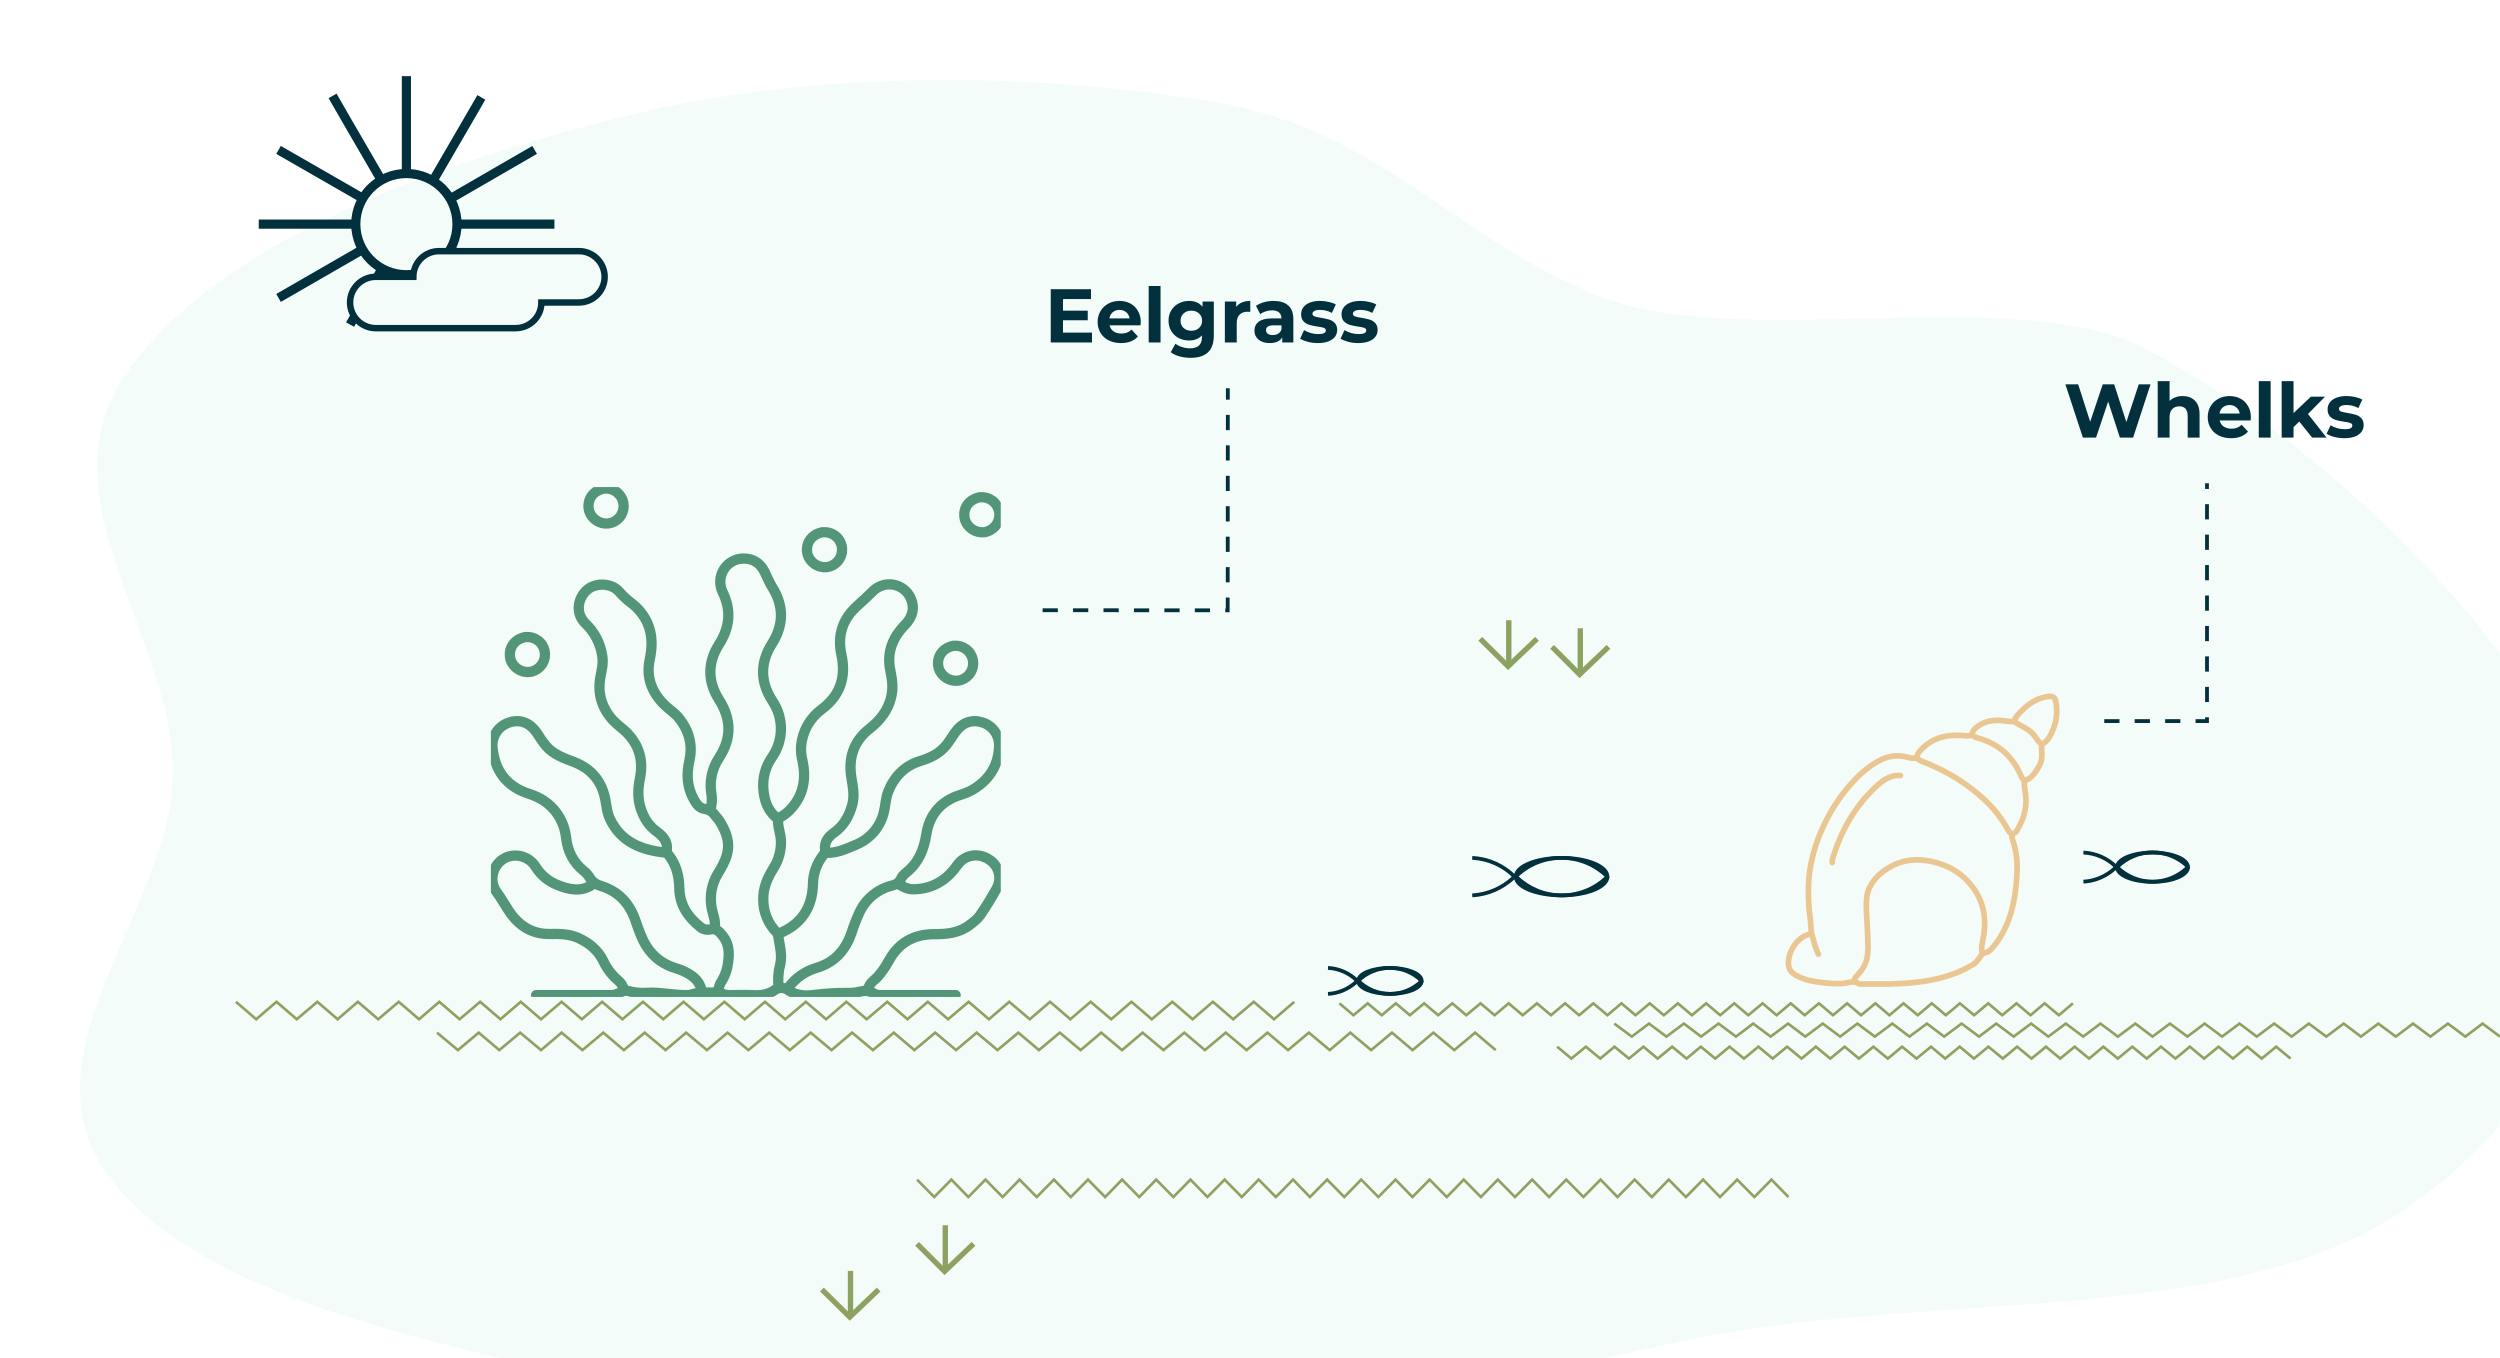 <svg width="657" height="357" viewBox="0 0 657 357" fill="none" xmlns="http://www.w3.org/2000/svg">
<rect x="0" y="0" width="657" height="357" fill="#808080" stroke="none"/>
<g clip-path="url(#clip0_5446_25233)">
<rect width="657" height="357" fill="white"/>
<path opacity="0.2" fill-rule="evenodd" clip-rule="evenodd" d="M317.012 26.428C362.693 33.594 379.973 61.29 419.544 77.546C457.018 92.94 530.195 73.598 564.33 91.894C612.628 117.781 659.162 164.77 675.875 203.622C692.64 242.594 674.228 290.277 629.978 319.144C585.671 348.05 510.86 339.693 450.052 350.946C404.719 359.335 364.041 374.542 317.012 377.062C267.134 379.734 217.461 376.901 170.441 365.929C117.468 353.568 54.043 342.229 29.128 309.886C4.107 277.404 44.782 239.827 45.413 203.622C46.036 167.945 10.771 131.496 32.81 98.717C55.085 65.59 108.925 44.554 161.33 31.225C210.44 18.733 265.68 18.375 317.012 26.428Z" fill="#44D09F" fill-opacity="0.3"/>
<path d="M286.977 87.4V90H276.137V76H286.717V78.6H279.357V81.64H285.857V84.16H279.357V87.4H286.977ZM299.796 84.66C299.796 84.7 299.776 84.98 299.736 85.5H291.596C291.743 86.167 292.09 86.693 292.636 87.08C293.183 87.467 293.863 87.66 294.676 87.66C295.236 87.66 295.73 87.58 296.156 87.42C296.596 87.247 297.003 86.98 297.376 86.62L299.036 88.42C298.023 89.58 296.543 90.16 294.596 90.16C293.383 90.16 292.31 89.927 291.376 89.46C290.443 88.98 289.723 88.32 289.216 87.48C288.71 86.64 288.456 85.687 288.456 84.62C288.456 83.567 288.703 82.62 289.196 81.78C289.703 80.927 290.39 80.267 291.256 79.8C292.136 79.32 293.116 79.08 294.196 79.08C295.25 79.08 296.203 79.307 297.056 79.76C297.91 80.213 298.576 80.867 299.056 81.72C299.55 82.56 299.796 83.54 299.796 84.66ZM294.216 81.44C293.51 81.44 292.916 81.64 292.436 82.04C291.956 82.44 291.663 82.987 291.556 83.68H296.856C296.75 83 296.456 82.46 295.976 82.06C295.496 81.647 294.91 81.44 294.216 81.44ZM301.874 75.16H304.994V90H301.874V75.16ZM318.989 79.24V88.2C318.989 90.173 318.476 91.64 317.449 92.6C316.423 93.56 314.923 94.04 312.949 94.04C311.909 94.04 310.923 93.913 309.989 93.66C309.056 93.407 308.283 93.04 307.669 92.56L308.909 90.32C309.363 90.693 309.936 90.987 310.629 91.2C311.323 91.427 312.016 91.54 312.709 91.54C313.789 91.54 314.583 91.293 315.089 90.8C315.609 90.32 315.869 89.587 315.869 88.6V88.14C315.056 89.033 313.923 89.48 312.469 89.48C311.483 89.48 310.576 89.267 309.749 88.84C308.936 88.4 308.289 87.787 307.809 87C307.329 86.213 307.089 85.307 307.089 84.28C307.089 83.253 307.329 82.347 307.809 81.56C308.289 80.773 308.936 80.167 309.749 79.74C310.576 79.3 311.483 79.08 312.469 79.08C314.029 79.08 315.216 79.593 316.029 80.62V79.24H318.989ZM313.089 86.92C313.916 86.92 314.589 86.68 315.109 86.2C315.643 85.707 315.909 85.067 315.909 84.28C315.909 83.493 315.643 82.86 315.109 82.38C314.589 81.887 313.916 81.64 313.089 81.64C312.263 81.64 311.583 81.887 311.049 82.38C310.516 82.86 310.249 83.493 310.249 84.28C310.249 85.067 310.516 85.707 311.049 86.2C311.583 86.68 312.263 86.92 313.089 86.92ZM324.873 80.66C325.246 80.14 325.746 79.747 326.373 79.48C327.013 79.213 327.746 79.08 328.573 79.08V81.96C328.226 81.933 327.993 81.92 327.873 81.92C326.98 81.92 326.28 82.173 325.773 82.68C325.266 83.173 325.013 83.92 325.013 84.92V90H321.893V79.24H324.873V80.66ZM334.71 79.08C336.376 79.08 337.656 79.48 338.55 80.28C339.443 81.067 339.89 82.26 339.89 83.86V90H336.97V88.66C336.383 89.66 335.29 90.16 333.69 90.16C332.863 90.16 332.143 90.02 331.53 89.74C330.93 89.46 330.47 89.073 330.15 88.58C329.83 88.087 329.67 87.527 329.67 86.9C329.67 85.9 330.043 85.113 330.79 84.54C331.55 83.967 332.716 83.68 334.29 83.68H336.77C336.77 83 336.563 82.48 336.15 82.12C335.736 81.747 335.116 81.56 334.29 81.56C333.716 81.56 333.15 81.653 332.59 81.84C332.043 82.013 331.576 82.253 331.19 82.56L330.07 80.38C330.656 79.967 331.356 79.647 332.17 79.42C332.996 79.193 333.843 79.08 334.71 79.08ZM334.47 88.06C335.003 88.06 335.476 87.94 335.89 87.7C336.303 87.447 336.596 87.08 336.77 86.6V85.5H334.63C333.35 85.5 332.71 85.92 332.71 86.76C332.71 87.16 332.863 87.48 333.17 87.72C333.49 87.947 333.923 88.06 334.47 88.06ZM346.333 90.16C345.44 90.16 344.567 90.053 343.713 89.84C342.86 89.613 342.18 89.333 341.673 89L342.713 86.76C343.193 87.067 343.773 87.32 344.453 87.52C345.133 87.707 345.8 87.8 346.453 87.8C347.773 87.8 348.433 87.473 348.433 86.82C348.433 86.513 348.253 86.293 347.893 86.16C347.533 86.027 346.98 85.913 346.233 85.82C345.353 85.687 344.627 85.533 344.053 85.36C343.48 85.187 342.98 84.88 342.553 84.44C342.14 84 341.933 83.373 341.933 82.56C341.933 81.88 342.127 81.28 342.513 80.76C342.913 80.227 343.487 79.813 344.233 79.52C344.993 79.227 345.887 79.08 346.913 79.08C347.673 79.08 348.427 79.167 349.173 79.34C349.933 79.5 350.56 79.727 351.053 80.02L350.013 82.24C349.067 81.707 348.033 81.44 346.913 81.44C346.247 81.44 345.747 81.533 345.413 81.72C345.08 81.907 344.913 82.147 344.913 82.44C344.913 82.773 345.093 83.007 345.453 83.14C345.813 83.273 346.387 83.4 347.173 83.52C348.053 83.667 348.773 83.827 349.333 84C349.893 84.16 350.38 84.46 350.793 84.9C351.207 85.34 351.413 85.953 351.413 86.74C351.413 87.407 351.213 88 350.813 88.52C350.413 89.04 349.827 89.447 349.053 89.74C348.293 90.02 347.387 90.16 346.333 90.16ZM356.958 90.16C356.065 90.16 355.192 90.053 354.338 89.84C353.485 89.613 352.805 89.333 352.298 89L353.338 86.76C353.818 87.067 354.398 87.32 355.078 87.52C355.758 87.707 356.425 87.8 357.078 87.8C358.398 87.8 359.058 87.473 359.058 86.82C359.058 86.513 358.878 86.293 358.518 86.16C358.158 86.027 357.605 85.913 356.858 85.82C355.978 85.687 355.252 85.533 354.678 85.36C354.105 85.187 353.605 84.88 353.178 84.44C352.765 84 352.558 83.373 352.558 82.56C352.558 81.88 352.752 81.28 353.138 80.76C353.538 80.227 354.112 79.813 354.858 79.52C355.618 79.227 356.512 79.08 357.538 79.08C358.298 79.08 359.052 79.167 359.798 79.34C360.558 79.5 361.185 79.727 361.678 80.02L360.638 82.24C359.692 81.707 358.658 81.44 357.538 81.44C356.872 81.44 356.372 81.533 356.038 81.72C355.705 81.907 355.538 82.147 355.538 82.44C355.538 82.773 355.718 83.007 356.078 83.14C356.438 83.273 357.012 83.4 357.798 83.52C358.678 83.667 359.398 83.827 359.958 84C360.518 84.16 361.005 84.46 361.418 84.9C361.832 85.34 362.038 85.953 362.038 86.74C362.038 87.407 361.838 88 361.438 88.52C361.038 89.04 360.452 89.447 359.678 89.74C358.918 90.02 358.012 90.16 356.958 90.16Z" fill="#03303D"/>
<path d="M565.162 101L560.582 115H557.102L554.022 105.52L550.842 115H547.382L542.782 101H546.142L549.302 110.84L552.602 101H555.602L558.802 110.92L562.062 101H565.162ZM573.584 104.08C574.917 104.08 575.99 104.48 576.804 105.28C577.63 106.08 578.044 107.267 578.044 108.84V115H574.924V109.32C574.924 108.467 574.737 107.833 574.364 107.42C573.99 106.993 573.45 106.78 572.744 106.78C571.957 106.78 571.33 107.027 570.864 107.52C570.397 108 570.164 108.72 570.164 109.68V115H567.044V100.16H570.164V105.36C570.577 104.947 571.077 104.633 571.664 104.42C572.25 104.193 572.89 104.08 573.584 104.08ZM591.529 109.66C591.529 109.7 591.509 109.98 591.469 110.5H583.329C583.475 111.167 583.822 111.693 584.369 112.08C584.915 112.467 585.595 112.66 586.409 112.66C586.969 112.66 587.462 112.58 587.889 112.42C588.329 112.247 588.735 111.98 589.109 111.62L590.769 113.42C589.755 114.58 588.275 115.16 586.329 115.16C585.115 115.16 584.042 114.927 583.109 114.46C582.175 113.98 581.455 113.32 580.949 112.48C580.442 111.64 580.189 110.687 580.189 109.62C580.189 108.567 580.435 107.62 580.929 106.78C581.435 105.927 582.122 105.267 582.989 104.8C583.869 104.32 584.849 104.08 585.929 104.08C586.982 104.08 587.935 104.307 588.789 104.76C589.642 105.213 590.309 105.867 590.789 106.72C591.282 107.56 591.529 108.54 591.529 109.66ZM585.949 106.44C585.242 106.44 584.649 106.64 584.169 107.04C583.689 107.44 583.395 107.987 583.289 108.68H588.589C588.482 108 588.189 107.46 587.709 107.06C587.229 106.647 586.642 106.44 585.949 106.44ZM593.606 100.16H596.726V115H593.606V100.16ZM604.242 110.78L602.742 112.26V115H599.622V100.16H602.742V108.56L607.302 104.24H611.022L606.542 108.8L611.422 115H607.642L604.242 110.78ZM616.093 115.16C615.2 115.16 614.327 115.053 613.473 114.84C612.62 114.613 611.94 114.333 611.433 114L612.473 111.76C612.953 112.067 613.533 112.32 614.213 112.52C614.893 112.707 615.56 112.8 616.213 112.8C617.533 112.8 618.193 112.473 618.193 111.82C618.193 111.513 618.013 111.293 617.653 111.16C617.293 111.027 616.74 110.913 615.993 110.82C615.113 110.687 614.387 110.533 613.813 110.36C613.24 110.187 612.74 109.88 612.313 109.44C611.9 109 611.693 108.373 611.693 107.56C611.693 106.88 611.887 106.28 612.273 105.76C612.673 105.227 613.247 104.813 613.993 104.52C614.753 104.227 615.647 104.08 616.673 104.08C617.433 104.08 618.187 104.167 618.933 104.34C619.693 104.5 620.32 104.727 620.813 105.02L619.773 107.24C618.827 106.707 617.793 106.44 616.673 106.44C616.007 106.44 615.507 106.533 615.173 106.72C614.84 106.907 614.673 107.147 614.673 107.44C614.673 107.773 614.853 108.007 615.213 108.14C615.573 108.273 616.147 108.4 616.933 108.52C617.813 108.667 618.533 108.827 619.093 109C619.653 109.16 620.14 109.46 620.553 109.9C620.967 110.34 621.173 110.953 621.173 111.74C621.173 112.407 620.973 113 620.573 113.52C620.173 114.04 619.587 114.447 618.813 114.74C618.053 115.02 617.147 115.16 616.093 115.16Z" fill="#03303D"/>
<path d="M106.801 20C106.801 20 106.801 31.9 106.801 46.3" stroke="#03303D" stroke-width="2.409" stroke-miterlimit="10"/>
<path d="M106.801 72.3C106.801 86.3 106.801 75.3 106.801 75.3" stroke="#03303D" stroke-width="2.409" stroke-miterlimit="10"/>
<path d="M87.398 25.2C87.398 25.2 93.298 35.5 100.598 48" stroke="#03303D" stroke-width="2.409" stroke-miterlimit="10"/>
<path d="M113.699 70.8C117 76.8 118 78.3 118 78.3" stroke="#03303D" stroke-width="2.409" stroke-miterlimit="10"/>
<path d="M73.199 39.4C73.199 39.4 83.099 45.1 95.299 52.1" stroke="#03303D" stroke-width="2.409" stroke-miterlimit="10"/>
<path d="M117.398 65C129.998 72.3 140.5 77.8 140.5 77.8" stroke="#03303D" stroke-width="2.409" stroke-miterlimit="10"/>
<path d="M68 58.9C68 58.9 79.6 58.9 93.9 58.9" stroke="#03303D" stroke-width="2.409" stroke-miterlimit="10"/>
<path d="M120.301 58.9C134.301 58.9 145.701 58.9 145.701 58.9" stroke="#03303D" stroke-width="2.409" stroke-miterlimit="10"/>
<path d="M73.199 78.3C73.199 78.3 83.099 72.6 95.399 65.5" stroke="#03303D" stroke-width="2.409" stroke-miterlimit="10"/>
<path d="M118.199 52.3C130.499 45.2 140.499 39.4 140.499 39.4" stroke="#03303D" stroke-width="2.409" stroke-miterlimit="10"/>
<path d="M92 85.3C92 85.3 93.501 82.6 100.702 70.1" stroke="#03303D" stroke-width="2.409" stroke-miterlimit="10"/>
<path d="M113.898 47.3C120.898 35.3 126.498 25.6 126.498 25.6" stroke="#03303D" stroke-width="2.409" stroke-miterlimit="10"/>
<path d="M106.8 72.2C114.145 72.2 120.1 66.246 120.1 58.9C120.1 51.555 114.145 45.6 106.8 45.6C99.455 45.6 93.5 51.555 93.5 58.9C93.5 66.246 99.455 72.2 106.8 72.2Z" stroke="#03303D" stroke-width="2.409" stroke-miterlimit="10"/>
<path d="M152.154 66H115.363C111.683 66 108.618 69.005 108.618 72.745H98.745C95.066 72.745 92 75.75 92 79.49C92 83.169 95.005 86.235 98.745 86.235H135.537C139.216 86.235 142.282 83.231 142.282 79.49H152.154C155.833 79.49 158.899 76.486 158.899 72.745C158.899 69.066 155.895 66 152.154 66Z" fill="#F4FCF9" stroke="#03303D" stroke-width="1.699" stroke-miterlimit="10"/>
<path d="M389 167.883L396.325 175.118L403.922 167.883" stroke="#8BA260" stroke-width="1.407" stroke-miterlimit="10"/>
<path d="M396.506 163V175.118" stroke="#8BA260" stroke-width="1.407" stroke-miterlimit="10"/>
<path d="M216 338.883L223.325 346.118L230.922 338.883" stroke="#8BA260" stroke-width="1.407" stroke-miterlimit="10"/>
<path d="M223.506 334V346.118" stroke="#8BA260" stroke-width="1.407" stroke-miterlimit="10"/>
<path d="M407.881 169.993L415.116 177.228L422.712 169.993" stroke="#8BA260" stroke-width="1.407" stroke-miterlimit="10"/>
<path d="M415.297 165.11V177.228" stroke="#8BA260" stroke-width="1.407" stroke-miterlimit="10"/>
<path d="M241 326.883L248.235 334.118L255.831 326.883" stroke="#8BA260" stroke-width="1.407" stroke-miterlimit="10"/>
<path d="M248.416 322V334.118" stroke="#8BA260" stroke-width="1.407" stroke-miterlimit="10"/>
<path d="M274 160.366L322.638 160.396L322.674 102.03" stroke="#03303D" stroke-dasharray="4 4"/>
<path d="M553 189.5H580V127" stroke="#03303D" stroke-dasharray="4 4"/>
<path d="M475.765 245.468C472.559 245.996 469.794 249.969 470.012 253.463C470.101 254.894 470.985 255.755 472.179 256.426C473.519 257.14 474.971 257.623 476.473 257.855C478.626 258.264 480.811 258.484 483.002 258.511C483.705 258.536 484.408 258.479 485.098 258.343C486.25 258.072 487.354 257.77 488.461 258.503C488.668 258.641 489.021 258.592 489.305 258.594C491.717 258.594 494.133 258.644 496.542 258.594C501.316 258.48 506.075 258.103 510.705 256.813C513.465 256.065 516.106 254.935 518.552 253.457C519.59 252.815 520.213 251.693 520.906 250.687C521.026 250.513 520.964 250.389 520.906 250.215C520.605 249.244 520.831 248.306 521.039 247.341C522.093 242.439 521.688 237.741 518.706 233.532C515.958 229.654 512.168 227.333 507.511 226.375C504.136 225.679 500.84 225.801 497.709 227.325C495.06 228.615 492.79 230.377 491.406 233.06C490.656 234.509 490.476 236.11 490.474 237.714C490.474 240.437 490.75 243.151 490.82 245.867C490.874 247.958 491.09 250.072 490.557 252.159C490.142 253.782 489.274 255.095 488.131 256.273C487.665 256.706 487.343 257.27 487.205 257.89" stroke="#EAC792" stroke-width="1.5" stroke-linecap="round" stroke-linejoin="round"/>
<path d="M528.845 219.226C527.853 218.789 527.562 217.777 527.066 216.967C525.411 214.251 523.362 211.793 520.987 209.673C517.409 206.453 513.37 203.781 509.004 201.746C507.949 201.255 506.895 200.771 505.81 200.355C505.187 200.112 504.527 199.91 504.014 199.431C503.778 199.21 503.504 199.206 503.159 199.249C502.311 199.357 501.499 199.021 500.669 198.858C498.539 198.398 496.315 198.678 494.366 199.651C491.045 201.28 488.426 203.725 486.031 206.483C483.464 209.453 481.301 212.748 479.597 216.282C477.717 220.149 476.337 224.185 475.67 228.462C475.158 231.75 475.176 235.029 475.378 238.325C475.49 240.174 475.909 242.012 475.919 243.839C475.919 245.176 476.376 246.29 476.704 247.487C476.977 248.611 477.368 249.704 477.868 250.747" stroke="#EAC792" stroke-width="1.5" stroke-linecap="round" stroke-linejoin="round"/>
<path d="M532.112 205.174C531.587 204.878 531.328 204.362 531.108 203.851C528.889 198.702 525.089 195.363 519.66 193.913C519.128 193.774 518.64 193.502 518.242 193.123C518.36 191.88 519.257 191.191 520.208 190.582C521.99 189.439 523.993 189.216 526.04 189.352C527.052 189.419 528.051 189.727 529.074 189.622C529.143 189.61 529.213 189.613 529.281 189.63C529.349 189.648 529.412 189.679 529.466 189.723C531.099 190.839 533.046 191.468 534.387 193.046C535.066 193.845 535.551 194.804 536.388 195.472C536.432 195.51 536.469 195.557 536.495 195.609C536.521 195.661 536.536 195.718 536.539 195.777C536.458 197.547 536.94 199.356 536.014 201.062C535.115 202.719 534.177 204.298 532.345 205.095C531.973 205.257 531.93 205.605 531.959 205.946C532.019 206.594 532.077 207.247 532.193 207.886C532.845 211.48 532.092 214.793 530.253 217.909C530.029 218.288 529.815 218.714 529.452 218.89C528.513 219.346 528.68 220.068 528.927 220.772C529.825 223.365 530.217 226.106 530.08 228.847C529.887 233.633 529.321 238.356 527.432 242.819C526.394 245.267 525.066 247.544 523.234 249.498C522.96 249.808 522.625 250.058 522.25 250.231C521.875 250.405 521.468 250.5 521.054 250.509" stroke="#EAC792" stroke-width="1.5" stroke-linecap="round" stroke-linejoin="round"/>
<path d="M499.426 203.814C496.369 203.607 494.312 205.452 492.357 207.361C487.504 212.093 484.186 217.785 482.073 224.195C481.807 225.002 481.438 225.791 481.527 226.679" stroke="#EAC792" stroke-width="1.5" stroke-linecap="round" stroke-linejoin="round"/>
<path d="M536.55 195.624C538.301 194.754 538.988 193.087 539.65 191.431C540.553 189.181 540.7 186.833 540.285 184.45C540.049 183.098 539.374 182.794 537.716 183.121C535.362 183.584 533.42 184.756 531.728 186.396C530.763 187.332 529.734 188.226 529.312 189.576" stroke="#EAC792" stroke-width="1.5" stroke-linecap="round" stroke-linejoin="round"/>
<path d="M518.181 193.139C517.295 193.553 516.363 193.346 515.458 193.282C511.1 193.017 507.3 194.091 504.398 197.557C504.022 198.03 503.782 198.596 503.705 199.195" stroke="#EAC792" stroke-width="1.5" stroke-linecap="round" stroke-linejoin="round"/>
<path d="M556.303 227.796C556.303 227.85 556.357 227.85 556.411 227.85C558.797 225.464 562.105 224 565.738 224C569.371 224 572.679 225.464 575.065 227.85C575.119 227.796 575.173 227.742 575.227 227.687" stroke="#03303D" stroke-miterlimit="10"/>
<path d="M574.74 228.121C572.354 230.344 569.209 231.7 565.684 231.7C562.051 231.7 558.743 230.236 556.357 227.85" stroke="#03303D" stroke-miterlimit="10"/>
<path d="M565.684 231.754C570.835 231.754 575.011 230.03 575.011 227.904C575.011 225.778 570.835 224.054 565.684 224.054C560.533 224.054 556.357 225.778 556.357 227.904C556.357 230.03 560.533 231.754 565.684 231.754Z" stroke="#03303D" stroke-miterlimit="10"/>
<path d="M547.52 224.054C550.881 224.217 553.918 225.627 556.141 227.85C556.196 227.796 556.25 227.742 556.304 227.687" stroke="#03303D" stroke-miterlimit="10"/>
<path d="M555.87 228.121C553.647 230.182 550.719 231.537 547.52 231.7" stroke="#03303D" stroke-miterlimit="10"/>
<path d="M352 263.681L355.693 266.801L359.438 263.681L363.13 266.801L366.823 263.681L370.516 266.801L374.261 263.681L377.954 266.801L381.647 263.681L385.339 266.801L389.084 263.681L392.777 266.801L396.47 263.681L400.163 266.801L403.908 263.681L407.6 266.801L411.293 263.681L414.986 266.801L418.731 263.681L422.424 266.801L426.117 263.681L429.809 266.801L433.554 263.681L437.247 266.801L440.94 263.681L444.633 266.801L448.378 263.681L452.07 266.801L455.763 263.681L459.456 266.801L463.201 263.681L466.894 266.801L470.587 263.681L474.279 266.801L478.024 263.681L481.717 266.801L485.41 263.681L489.103 266.801L492.848 263.681L496.54 266.801L500.233 263.681L503.978 266.801L507.671 263.681L511.364 266.801L515.057 263.681L518.801 266.801L522.494 263.681L526.187 266.801L529.932 263.681L533.625 266.801L537.317 263.681L541.062 266.801L544.755 263.681" stroke="#8BA260" stroke-width="0.7" stroke-miterlimit="10"/>
<path d="M424.244 269L428.829 272.419L433.351 269L437.936 272.419L442.52 269L447.042 272.419L451.627 269L456.212 272.419L460.734 269L465.319 272.419L469.903 269L474.425 272.419L479.01 269L483.595 272.419L488.117 269L492.702 272.419L497.287 269L501.808 272.419L506.393 269L510.915 272.419L515.5 269L520.085 272.419L524.607 269L529.192 272.419L533.776 269L538.298 272.419L542.883 269L547.468 272.419L551.99 269L556.575 272.419L561.159 269L565.681 272.419L570.266 269L574.851 272.419L579.373 269L583.958 272.419L588.542 269L593.064 272.419L597.649 269L602.234 272.419L606.756 269L611.341 272.419L615.925 269L620.447 272.419L625.032 269L629.617 272.419L634.139 269L638.724 272.419L643.308 269L647.893 272.419L652.415 269L657 272.419" stroke="#8BA260" stroke-width="0.7" stroke-miterlimit="10"/>
<path d="M409.213 275.071L412.958 278.192L416.755 275.071L420.551 278.192L424.296 275.071L428.093 278.192L431.89 275.071L435.635 278.192L439.432 275.071L443.228 278.192L446.973 275.071L450.77 278.192L454.515 275.071L458.312 278.192L462.109 275.071L465.854 278.192L469.65 275.071L473.447 278.192L477.192 275.071L480.989 278.192L484.786 275.071L488.531 278.192L492.327 275.071L496.124 278.192L499.869 275.071L503.666 278.192L507.463 275.071L511.208 278.192L515.005 275.071L518.749 278.192L522.546 275.071L526.343 278.192L530.088 275.071L533.885 278.192L537.682 275.071L541.426 278.192L545.223 275.071L549.02 278.192L552.765 275.071L556.562 278.192L560.359 275.071L564.156 278.192L567.9 275.071L571.697 278.192L575.494 275.071L579.239 278.192L583.036 275.071L586.833 278.192L590.578 275.071L594.374 278.192L598.171 275.071L601.968 278.192" stroke="#8BA260" stroke-width="0.7" stroke-miterlimit="10"/>
<path d="M356.865 257.728L356.919 257.782C359.034 255.667 362.017 254.366 365.27 254.366C368.524 254.366 371.452 255.667 373.621 257.782C373.675 257.728 373.729 257.674 373.783 257.619" stroke="#03303D" stroke-miterlimit="10"/>
<path d="M373.403 257.999C371.288 260.005 368.414 261.198 365.323 261.198C362.07 261.198 359.142 259.897 356.973 257.782" stroke="#03303D" stroke-miterlimit="10"/>
<path d="M365.271 261.198C369.883 261.198 373.621 259.669 373.621 257.782C373.621 255.895 369.883 254.366 365.271 254.366C360.659 254.366 356.92 255.895 356.92 257.782C356.92 259.669 360.659 261.198 365.271 261.198Z" stroke="#03303D" stroke-miterlimit="10"/>
<path d="M349 254.366C351.982 254.529 354.694 255.776 356.7 257.782C356.754 257.728 356.808 257.674 356.863 257.619" stroke="#03303D" stroke-miterlimit="10"/>
<path d="M356.483 257.999C354.477 259.843 351.874 261.036 349 261.198" stroke="#03303D" stroke-miterlimit="10"/>
<path d="M62 263.277L67.33 267.856L72.66 263.277L77.99 267.856L83.395 263.277L88.725 267.856L94.055 263.277L99.386 267.856L104.791 263.277L110.121 267.856L115.451 263.277L120.781 267.856L126.186 263.277L131.516 267.856L136.846 263.277L142.176 267.856L147.582 263.277L152.912 267.856L158.242 263.277L163.572 267.856L168.977 263.277L174.307 267.856L179.637 263.277L184.967 267.856L190.372 263.277L195.702 267.856L201.032 263.277L206.363 267.856L211.768 263.277L217.098 267.856L222.428 263.277L227.758 267.856L233.163 263.277L238.493 267.856L243.823 263.277L249.153 267.856L254.558 263.277L259.889 267.856L265.219 263.277L270.624 267.856L275.954 263.277L281.284 267.856L286.614 263.277L292.019 267.856L297.349 263.277L302.679 267.856L308.084 263.277L313.414 267.856L318.745 263.277L324.075 267.856L329.48 263.277L334.81 267.856L340.14 263.277" stroke="#8BA260" stroke-width="0.7" stroke-miterlimit="10"/>
<path d="M114.852 271.384L120.332 275.964L125.812 271.384L131.217 275.964L136.697 271.384L142.178 275.964L147.583 271.384L153.063 275.964L158.543 271.384L163.948 275.964L169.429 271.384L174.909 275.964L180.314 271.384L185.794 275.964L191.199 271.384L196.68 275.964L202.16 271.384L207.565 275.964L213.045 271.384L218.525 275.964L223.93 271.384L229.411 275.964L234.891 271.384L240.296 275.964L245.776 271.384L251.257 275.964L256.662 271.384L262.142 275.964L267.622 271.384L273.027 275.964L278.507 271.384L283.988 275.964L289.393 271.384L294.873 275.964L300.278 271.384L305.758 275.964L311.239 271.384L316.644 275.964L322.124 271.384L327.604 275.964L333.084 271.384L338.49 275.964L343.97 271.384L349.45 275.964L354.855 271.384L360.335 275.964L365.816 271.384L371.221 275.964L376.701 271.384L382.181 275.964L387.661 271.384L393.067 275.964" stroke="#8BA260" stroke-width="0.7" stroke-miterlimit="10"/>
<path d="M241 310L245.511 314.579L250.022 310L254.471 314.579L258.981 310L263.492 314.579L267.941 310L272.452 314.579L276.963 310L281.412 314.579L285.923 310L290.433 314.579L294.882 310L299.393 314.579L303.842 310L308.353 314.579L312.864 310L317.313 314.579L321.824 310L326.334 314.579L330.783 310L335.294 314.579L339.805 310L344.254 314.579L348.765 310L353.276 314.579L357.724 310L362.235 314.579L366.746 310L371.195 314.579L375.706 310L380.217 314.579L384.666 310L389.176 314.579L393.625 310L398.136 314.579L402.647 310L407.096 314.579L411.607 310L416.118 314.579L420.628 310L425.077 314.579L429.588 310L434.099 314.579L438.548 310L443.059 314.579L447.57 310L452.019 314.579L456.529 310L461.04 314.579L465.551 310L470 314.579" stroke="#8BA260" stroke-width="0.7" stroke-miterlimit="10"/>
<path d="M398.256 230.299L398.334 230.378C401.387 227.325 405.691 225.447 410.387 225.447C415.083 225.447 419.309 227.325 422.44 230.378C422.518 230.299 422.597 230.221 422.675 230.143" stroke="#03303D" stroke-miterlimit="10"/>
<path d="M422.127 230.691C419.074 233.586 414.926 235.308 410.465 235.308C405.769 235.308 401.543 233.43 398.412 230.377" stroke="#03303D" stroke-miterlimit="10"/>
<path d="M410.387 235.308C417.044 235.308 422.44 233.101 422.44 230.378C422.44 227.654 417.044 225.447 410.387 225.447C403.73 225.447 398.334 227.654 398.334 230.378C398.334 233.101 403.73 235.308 410.387 235.308Z" stroke="#03303D" stroke-miterlimit="10"/>
<path d="M386.906 225.447C391.211 225.682 395.124 227.482 398.02 230.378C398.098 230.299 398.177 230.221 398.255 230.143" stroke="#03303D" stroke-miterlimit="10"/>
<path d="M397.707 230.691C394.811 233.352 391.054 235.074 386.906 235.308" stroke="#03303D" stroke-miterlimit="10"/>
<g clip-path="url(#clip1_5446_25233)">
<path d="M204.763 245.316C210.6 242.918 213.509 238.507 213.647 232.26C213.701 229.493 214.666 226.822 216.391 224.658C216.548 224.484 216.667 224.279 216.742 224.056C216.816 223.834 216.844 223.599 216.824 223.365C216.583 221.28 217.628 219.922 219.25 218.774C221.78 216.98 223.189 214.39 223.977 211.467C224.609 209.122 224.154 206.804 223.759 204.436C222.902 199.325 224.265 194.845 228.46 191.551C231.265 189.348 233.344 186.75 234.201 183.219C234.771 180.881 234.477 178.582 234.002 176.333C232.995 171.558 234.484 167.656 237.772 164.278C239.889 162.105 240.451 159.772 239.345 157.247C238.952 156.343 238.346 155.547 237.578 154.927C236.811 154.308 235.905 153.883 234.938 153.688C233.971 153.494 232.972 153.535 232.024 153.81C231.077 154.084 230.21 154.584 229.497 155.265C228.157 156.554 226.818 157.851 225.424 159.091C221.486 162.583 219.997 166.834 221.118 172.014C222.381 177.848 220.889 182.695 215.974 186.375C214.421 187.513 213.131 188.97 212.191 190.649C211.251 192.328 210.682 194.19 210.524 196.107C210.45 197.411 210.579 198.718 210.906 199.983C211.856 204.52 211.235 208.705 208.07 212.332C207.22 213.323 206.198 214.154 205.054 214.784C204.858 214.938 204.61 215.008 204.363 214.978C204.116 214.949 203.891 214.823 203.737 214.627C201.567 212.657 200.821 210.079 200.602 207.297C200.382 204.342 201.193 201.401 202.899 198.977C203.989 197.407 204.722 195.617 205.046 193.733C205.369 191.849 205.275 189.917 204.771 188.074C204.363 186.644 203.729 185.289 202.891 184.061C199.755 179.082 199.755 174.109 202.891 169.141C206.027 164.172 206.027 159.199 202.891 154.221C202.126 153 201.613 151.654 200.978 150.364C199.887 148.092 198 146.768 195.416 146.78C194.385 146.778 193.371 147.037 192.467 147.532C191.562 148.026 190.798 148.741 190.244 149.61C189.689 150.478 189.364 151.473 189.296 152.501C189.229 153.529 189.422 154.557 189.858 155.491C192.239 160.311 191.837 164.802 188.982 169.297C185.92 174.102 185.92 179.091 188.982 183.9C192.231 189.034 192.289 194.038 188.982 199.13C187.096 201.951 186.377 205.392 186.976 208.732C187.19 210.077 187.086 211.454 186.674 212.753" stroke="#539579" stroke-width="2.7" stroke-linecap="round" stroke-linejoin="round"/>
<path d="M187.826 244.023C188.208 241.965 187.213 240.11 186.945 238.143C186.498 235.158 187.113 232.11 188.683 229.532C189.609 228.002 190.516 226.471 191.018 224.666C191.956 221.314 190.8 218.499 189.104 215.767C188.782 215.251 188.338 214.815 187.956 214.325C187.634 213.843 187.212 213.435 186.719 213.13C186.225 212.826 185.672 212.63 185.097 212.558C183.776 212.374 182.999 211.261 182.329 210.056C180.511 206.785 180.377 203.434 181.181 199.845C182.077 195.794 181.108 192.087 178.502 188.793C177.353 187.328 175.746 186.387 174.46 185.082C171.206 181.784 169.779 177.913 170.747 173.314C171.424 170.089 171.512 166.956 170.188 163.831C169.232 161.678 167.731 159.812 165.832 158.417C164.699 157.552 163.655 156.576 162.717 155.502C160.657 153.13 156.336 153 154.07 155.219C151.62 157.618 151.345 161.405 153.825 163.815C156.279 166.136 157.861 169.229 158.303 172.576C158.571 174.428 158.104 176.153 157.791 177.882C156.994 182.236 158.124 185.966 161.01 189.21C161.812 190.035 162.671 190.802 163.582 191.505C167.677 194.948 169.243 199.321 168.175 204.562C167.486 207.879 167.566 211.089 169.059 214.172C169.819 215.878 171.006 217.36 172.504 218.476C174.241 219.708 175.566 221.154 175.225 223.499C175.145 224.065 175.493 224.402 175.799 224.796C177.767 227.325 178.456 230.278 178.521 233.4C178.609 237.742 180.725 240.971 183.994 243.572C184.339 243.879 184.749 244.101 185.194 244.222C185.639 244.343 186.106 244.359 186.559 244.268C188.323 243.786 189.165 244.995 190.003 246.043C191.86 248.408 191.668 251.154 191.182 253.916C190.91 255.343 190.375 256.706 189.605 257.937C189.105 258.71 188.807 259.597 188.74 260.516" stroke="#539579" stroke-width="2.7" stroke-linecap="round" stroke-linejoin="round"/>
<path d="M175.05 224.084C168.719 223.449 163.223 221.406 160.283 215.182C159.563 213.652 159.403 211.965 159.112 210.312C158.254 205.453 155.506 202.072 150.928 200.293C148.199 199.233 145.447 198.326 143.457 195.977C142.534 194.891 141.842 193.682 141.038 192.534C139.143 189.814 136.483 188.881 133.57 189.956C132.24 190.431 131.108 191.34 130.358 192.537C129.607 193.733 129.281 195.147 129.433 196.551C130.068 202.561 133.126 206.727 139.025 208.61C141.999 209.558 144.513 211.154 146.362 213.759C147.707 215.673 148.537 217.901 148.773 220.228C149.179 223.717 150.634 226.605 153.367 228.847C153.989 229.321 154.519 229.906 154.928 230.573C155.648 231.873 156.7 232.451 158.101 232.895C162.522 234.302 165.351 237.317 166.928 241.724C167.766 244.065 168.512 246.483 169.867 248.641C171.754 251.648 174.426 253.519 177.779 254.509C179.099 254.9 180.354 255.484 181.503 256.242C183.007 257.233 184.071 258.561 184.381 260.393" stroke="#539579" stroke-width="2.7" stroke-linecap="round" stroke-linejoin="round"/>
<path d="M207.201 259.517C209.044 257.01 211.668 255.187 214.661 254.333C219.254 252.952 222.148 249.788 223.717 245.316C224.335 243.415 225.06 241.551 225.887 239.731C226.701 237.993 227.895 236.461 229.381 235.246C230.867 234.032 232.607 233.167 234.473 232.715C235.537 232.432 236.302 231.95 236.769 230.97C237.074 230.353 237.519 229.815 238.067 229.398C241.355 226.781 242.805 223.334 243.445 219.214C244.245 214.061 247.31 210.48 252.413 208.885C255.366 208.032 257.98 206.279 259.888 203.87C261.748 201.49 262.517 198.747 262.567 195.836C262.574 194.47 262.131 193.14 261.307 192.051C260.484 190.962 259.325 190.173 258.009 189.807C255.279 188.992 252.757 189.952 250.973 192.538C250.208 193.64 249.504 194.788 248.677 195.828C246.901 198.039 244.467 199.191 241.787 200.009C237.608 201.299 234.898 204.218 233.367 208.192C232.743 209.803 232.724 211.636 232.299 213.334C231.859 215.284 230.948 217.098 229.647 218.616C228.345 220.134 226.692 221.311 224.831 222.045C222.332 223.086 219.813 224.314 216.954 224.096" stroke="#539579" stroke-width="2.7" stroke-linecap="round" stroke-linejoin="round"/>
<path d="M228.016 260.236C228.22 259.29 228.724 258.435 229.455 257.799C231.334 256.269 232.59 254.257 233.746 252.195C236.302 247.635 240.321 245.527 245.385 245.508C248.83 245.508 252.034 245.232 254.881 243.052C255.869 242.286 256.872 241.521 257.561 240.553C259.119 238.296 260.554 235.94 261.886 233.537C262.603 232.273 262.81 230.783 262.463 229.372C262.116 227.961 261.243 226.736 260.022 225.947C257.469 224.184 254.189 224.47 252.137 226.67C251.605 227.24 251.188 227.921 250.69 228.526C247.938 231.862 244.436 233.644 240.073 233.706C238.541 233.725 237.275 233.07 236.054 232.259" stroke="#539579" stroke-width="2.7" stroke-linecap="round" stroke-linejoin="round"/>
<path d="M155.962 232.26C152.823 234.608 149.547 233.817 146.358 232.512C144.049 231.563 142.094 229.916 140.766 227.803C140.006 226.577 138.846 225.651 137.482 225.181C136.118 224.712 134.634 224.727 133.279 225.224C129.911 226.536 127.993 231.028 130.6 234.536C131.748 236.108 132.675 237.81 133.75 239.421C136.292 243.22 139.759 245.542 144.49 245.45C147.04 245.408 149.589 245.423 151.943 246.487C154.81 247.784 157.164 249.681 158.576 252.608C159.484 254.542 160.799 256.258 162.43 257.639C163.222 258.307 163.777 259.212 164.011 260.221" stroke="#539579" stroke-width="2.7" stroke-linecap="round" stroke-linejoin="round"/>
<path d="M204.476 215.19C204.3 217.294 205.284 219.245 205.242 221.36C205.244 223.74 204.582 226.074 203.328 228.097C201.663 230.687 200.496 233.392 200.591 236.567C200.61 239.727 201.861 242.755 204.078 245.007C204.349 245.279 204.508 245.644 204.522 246.028C204.905 248.507 205.617 250.982 205.028 253.488C204.515 255.456 204.385 257.504 204.645 259.521" stroke="#539579" stroke-width="2.7" stroke-linecap="round" stroke-linejoin="round"/>
<path d="M140.889 261.526C147.25 261.526 153.615 261.526 159.977 261.526C161.077 261.588 162.171 261.322 163.119 260.76C163.438 260.556 163.798 260.425 164.173 260.378C164.549 260.331 164.931 260.369 165.29 260.489C166.74 260.866 168.241 261.013 169.737 260.925C173.4 260.646 177.01 261.617 180.646 261.503C180.835 261.529 181.027 261.529 181.216 261.503C183.275 260.783 185.381 260.795 187.535 260.852C188.278 260.871 188.99 260.715 189.687 261.082C190.357 261.406 191.098 261.556 191.842 261.518C193.947 261.518 196.052 261.418 198.157 261.537C200.14 261.648 201.985 261.304 203.592 260.19C204.112 259.817 204.738 259.619 205.378 259.623C206.019 259.628 206.641 259.836 207.156 260.217C209.387 261.782 211.841 261.747 214.229 261.445C217.041 261.094 219.873 260.925 222.707 260.94C223.72 260.98 224.735 260.886 225.723 260.661C227.055 260.32 228.364 260.213 229.605 261.066C230.274 261.526 231.09 261.518 231.901 261.518C238.311 261.518 244.722 261.518 251.135 261.518" stroke="#539579" stroke-width="2.7" stroke-linecap="round" stroke-linejoin="round"/>
<path d="M250.548 169.711C246.87 170.518 246.116 173.536 246.686 175.591C247.02 176.629 247.699 177.523 248.61 178.123C249.521 178.724 250.61 178.995 251.697 178.892C252.828 178.753 253.868 178.2 254.617 177.341C255.366 176.481 255.77 175.375 255.752 174.236C255.734 173.097 255.295 172.004 254.519 171.169C253.744 170.333 252.687 169.814 251.551 169.711C251.264 169.694 250.977 169.694 250.69 169.711" stroke="#539579" stroke-width="2.7" stroke-linecap="round" stroke-linejoin="round"/>
<path d="M138.017 167.415C134.339 168.222 133.585 171.241 134.155 173.295C134.489 174.334 135.167 175.227 136.079 175.828C136.99 176.428 138.079 176.699 139.165 176.597C140.297 176.458 141.337 175.905 142.086 175.045C142.834 174.186 143.239 173.08 143.221 171.941C143.203 170.801 142.764 169.709 141.988 168.873C141.213 168.038 140.155 167.518 139.02 167.415C138.733 167.398 138.446 167.398 138.159 167.415" stroke="#539579" stroke-width="2.7" stroke-linecap="round" stroke-linejoin="round"/>
<path d="M216.101 139.871C212.423 140.678 211.669 143.696 212.239 145.751C212.573 146.789 213.251 147.683 214.163 148.283C215.074 148.884 216.163 149.155 217.249 149.052C218.381 148.913 219.421 148.361 220.17 147.501C220.918 146.641 221.323 145.536 221.305 144.396C221.287 143.257 220.848 142.164 220.072 141.329C219.297 140.493 218.239 139.974 217.104 139.871C216.817 139.854 216.53 139.854 216.243 139.871" stroke="#539579" stroke-width="2.7" stroke-linecap="round" stroke-linejoin="round"/>
<path d="M257.439 130.689C253.761 131.497 253.007 134.515 253.577 136.569C253.911 137.608 254.589 138.501 255.5 139.102C256.412 139.702 257.501 139.974 258.587 139.871C259.719 139.732 260.759 139.179 261.508 138.32C262.256 137.46 262.661 136.354 262.642 135.215C262.624 134.075 262.185 132.983 261.41 132.147C260.634 131.312 259.577 130.793 258.442 130.689C258.155 130.673 257.867 130.673 257.581 130.689" stroke="#539579" stroke-width="2.7" stroke-linecap="round" stroke-linejoin="round"/>
<path d="M158.687 128.394C155.009 129.201 154.255 132.22 154.825 134.274C155.159 135.313 155.837 136.206 156.748 136.807C157.66 137.407 158.749 137.678 159.835 137.575C160.967 137.436 162.007 136.884 162.756 136.024C163.504 135.165 163.909 134.059 163.89 132.919C163.872 131.78 163.433 130.687 162.658 129.852C161.883 129.017 160.825 128.497 159.69 128.394C159.403 128.377 159.115 128.377 158.829 128.394" stroke="#539579" stroke-width="2.7" stroke-linecap="round" stroke-linejoin="round"/>
</g>
</g>
<defs>
<clipPath id="clip0_5446_25233">
<rect width="657" height="357" fill="white"/>
</clipPath>
<clipPath id="clip1_5446_25233">
<rect width="134" height="134" fill="white" transform="translate(129 128)"/>
</clipPath>
</defs>
</svg>
